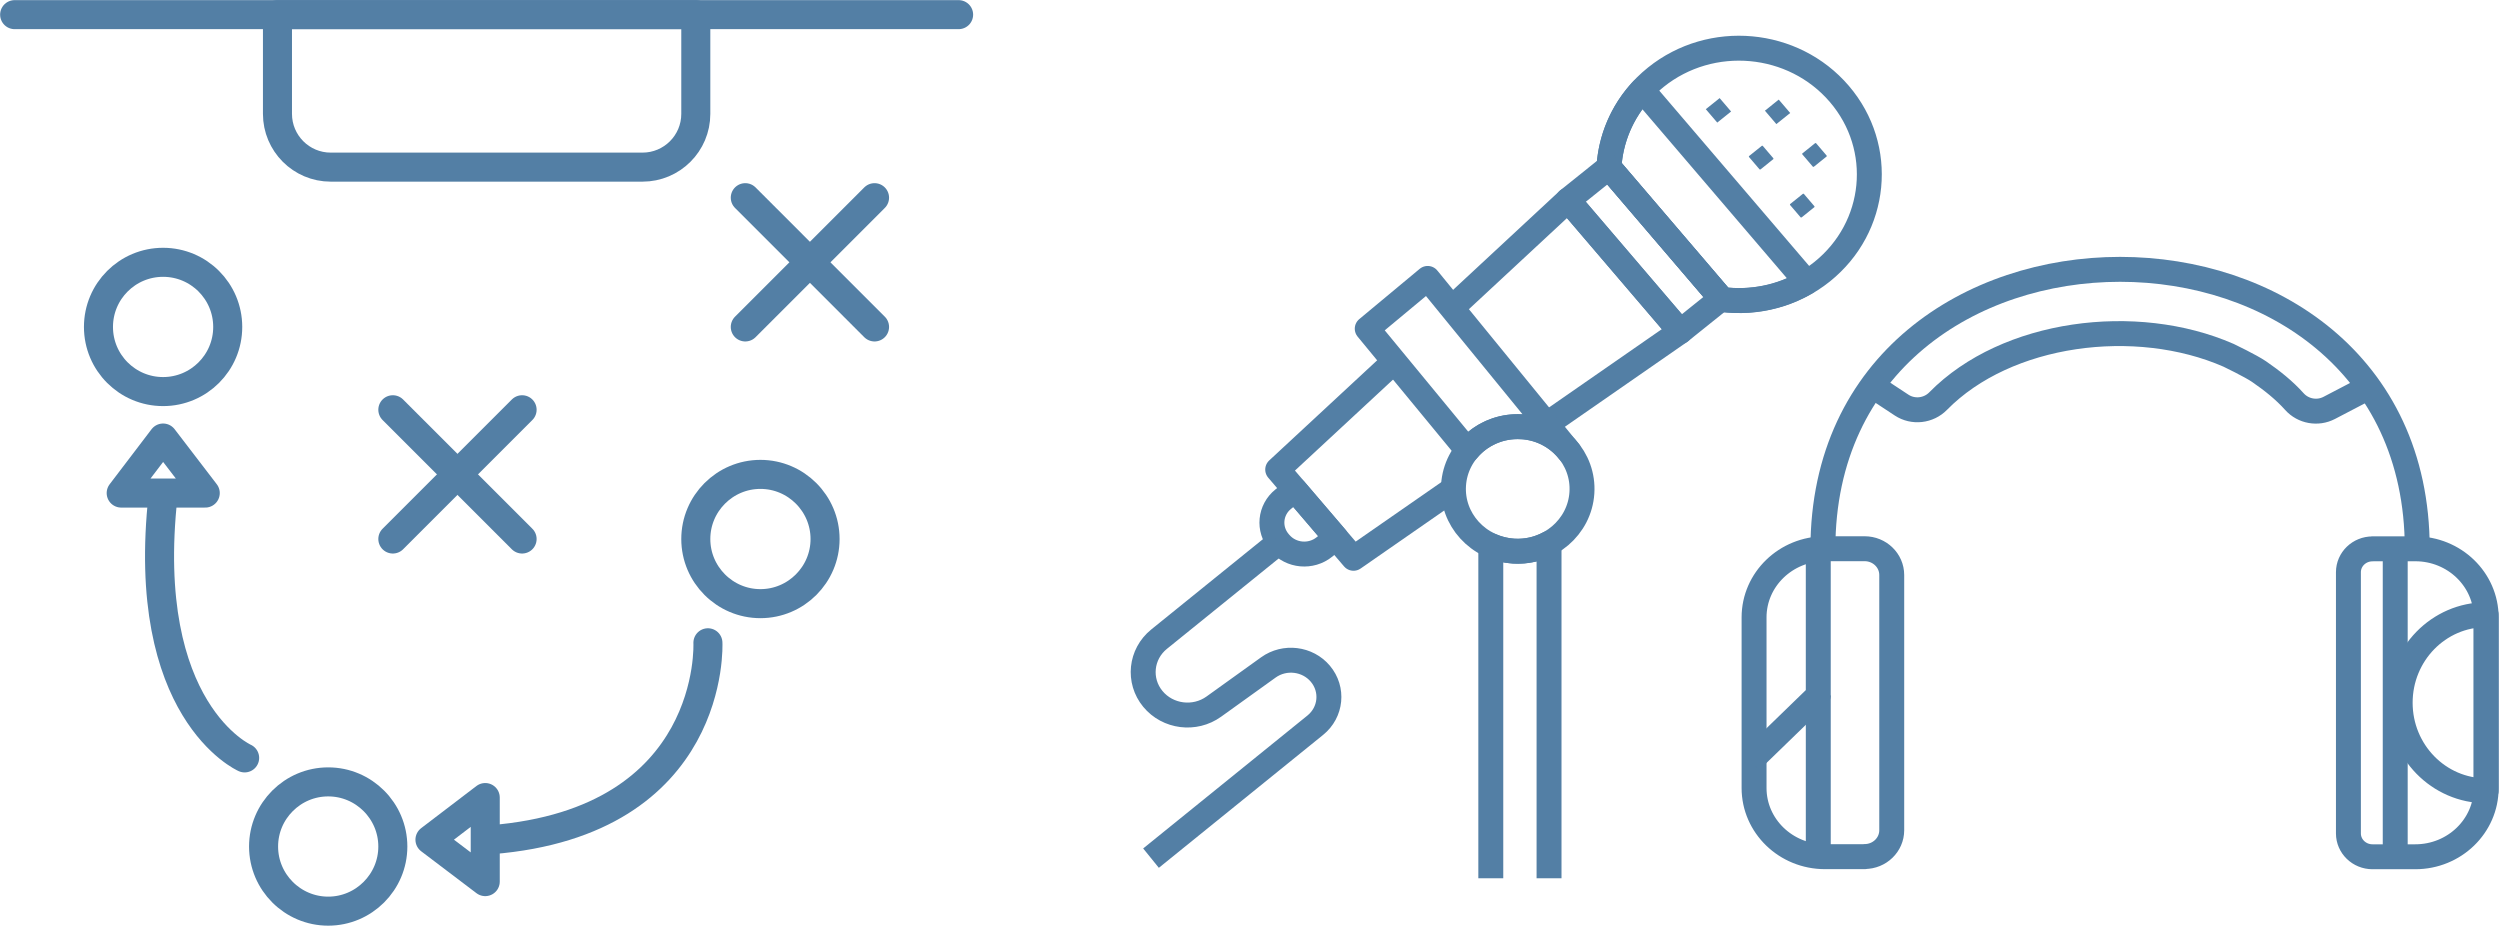 <svg width="415" height="154" viewBox="0 0 415 154" fill="none" xmlns="http://www.w3.org/2000/svg">
<path d="M241.406 81.064L224.683 92.676L212.098 77.95L231.45 59.997" stroke="#537FA5" stroke-width="4.138" stroke-linejoin="round"/>
<path d="M241.017 51.121L260.291 33.219L278.928 55.03L256.764 70.411" stroke="#537FA5" stroke-width="4.138" stroke-linejoin="round"/>
<path d="M267.085 27.772L285.852 49.721C291.604 50.453 297.643 48.978 302.472 45.107C311.673 37.719 312.961 24.506 305.335 15.593C297.708 6.679 284.069 5.431 274.868 12.819C270.039 16.69 267.423 22.161 267.085 27.772Z" stroke="#537FA5" stroke-width="4.138" stroke-linejoin="round"/>
<path d="M272.616 14.937C269.232 18.568 267.358 23.107 267.085 27.759L285.852 49.709C290.628 50.314 295.587 49.381 299.895 46.835L272.616 14.925V14.937Z" stroke="#537FA5" stroke-width="4.138" stroke-linejoin="round"/>
<path d="M285.715 49.584L267.075 27.771L260.278 33.222L278.918 55.035L285.715 49.584Z" stroke="#537FA5" stroke-width="4.138" stroke-linejoin="round"/>
<path d="M214.955 81.303L221.762 89.265L219.837 90.809C217.612 92.594 214.314 92.294 212.471 90.138L212.338 89.983C210.495 87.827 210.805 84.632 213.031 82.847L214.955 81.303Z" stroke="#537FA5" stroke-width="4.138" stroke-linejoin="round"/>
<path d="M297.171 18.757L295.271 16.533L292.975 18.374L294.875 20.598L297.171 18.757Z" fill="#537FA5"/>
<path d="M287.36 18.509L285.459 16.285L283.163 18.126L285.064 20.35L287.36 18.509Z" fill="#537FA5"/>
<path d="M300.935 27.671L299.178 25.616C299.178 25.616 299.139 25.503 299.191 25.465L301.313 23.763C301.313 23.763 301.43 23.725 301.469 23.775L303.226 25.83C303.226 25.83 303.265 25.944 303.213 25.982L301.091 27.684C301.091 27.684 300.974 27.721 300.935 27.671Z" fill="#537FA5"/>
<path d="M292.085 28.112L290.329 26.057C290.329 26.057 290.289 25.944 290.342 25.906L292.463 24.204C292.463 24.204 292.58 24.166 292.619 24.217L294.376 26.272C294.376 26.272 294.415 26.385 294.363 26.423L292.242 28.125C292.242 28.125 292.125 28.163 292.085 28.112Z" fill="#537FA5"/>
<path d="M298.905 36.08L297.148 34.025C297.148 34.025 297.109 33.912 297.161 33.874L299.282 32.172C299.282 32.172 299.399 32.134 299.438 32.184L301.195 34.239C301.195 34.239 301.234 34.353 301.182 34.391L299.061 36.093C299.061 36.093 298.944 36.131 298.905 36.08Z" fill="#537FA5"/>
<path d="M262.595 81.808C262.23 87.506 257.155 91.843 251.272 91.478C245.389 91.124 240.912 86.208 241.29 80.509C241.654 74.81 246.73 70.473 252.612 70.839C258.495 71.192 262.972 76.109 262.595 81.808Z" stroke="#537FA5" stroke-width="4.138" stroke-linejoin="round"/>
<path d="M252.6 70.839C255.827 71.028 258.612 72.605 260.421 74.912L236.995 46.217L226.961 54.563L243.581 74.735C245.676 72.188 248.982 70.625 252.6 70.852V70.839Z" stroke="#537FA5" stroke-width="4.138" stroke-linejoin="round"/>
<path d="M257.141 145.791V90.191C255.411 91.124 253.406 91.616 251.272 91.49C249.918 91.402 248.63 91.074 247.472 90.557V145.791" stroke="#537FA5" stroke-width="4.138" stroke-linejoin="round"/>
<path d="M212.346 89.978L192.407 106.103C189.336 108.586 188.88 112.999 191.379 116.025C193.852 119.013 198.316 119.58 201.492 117.298L210.55 110.793C213.257 108.851 217.057 109.318 219.178 111.839C221.365 114.436 220.987 118.244 218.332 120.387L191.067 142.45" stroke="#537FA5" stroke-width="4.138" stroke-linejoin="round"/>
<path d="M393.833 91.1H400.939C407.434 91.1 412.704 96.206 412.704 102.497V130.826C412.704 137.117 407.434 142.223 400.939 142.223H393.833C391.621 142.223 389.838 140.484 389.838 138.353V94.983C389.838 92.839 391.634 91.112 393.833 91.112V91.1Z" stroke="#537FA5" stroke-width="4.138" stroke-linejoin="round"/>
<path d="M309.525 142.211H302.94C296.446 142.211 291.175 137.105 291.175 130.814V102.484C291.175 96.193 296.446 91.087 302.94 91.087H309.525C312.011 91.087 314.028 93.041 314.028 95.449V137.824C314.028 140.232 312.011 142.186 309.525 142.186V142.211Z" stroke="#537FA5" stroke-width="4.138" stroke-linejoin="round"/>
<path d="M401.264 91.1C401.264 29.247 302.601 29.247 302.601 91.1" stroke="#537FA5" stroke-width="4.138" stroke-linejoin="round"/>
<path d="M310.865 64.082L315.668 67.246C317.581 68.507 320.145 68.205 321.732 66.578C333.081 55.03 354.568 52.256 369.938 58.976C369.938 58.976 373.621 60.741 375.001 61.687C377.148 63.162 379.179 64.775 380.884 66.679C382.328 68.28 384.71 68.722 386.649 67.713L393.169 64.309" stroke="#537FA5" stroke-width="4.138" stroke-linejoin="round"/>
<path d="M301.833 91.1V115.432L290.641 126.287" stroke="#537FA5" stroke-width="4.138" stroke-linejoin="round"/>
<path d="M301.834 115.433V142.072" stroke="#537FA5" stroke-width="4.138" stroke-linejoin="round"/>
<path d="M398.428 116.655C398.428 124.724 404.818 131.267 412.692 131.267C412.692 131.23 412.692 131.179 412.692 131.141V102.169C412.692 102.169 412.692 102.081 412.692 102.043C404.805 102.043 398.428 108.586 398.428 116.655Z" stroke="#537FA5" stroke-width="4.138" stroke-linejoin="round"/>
<path d="M397.607 91.1V142.211" stroke="#537FA5" stroke-width="4.138" stroke-linejoin="round"/>
<g clip-path="url(#clip0_433_17978)">
<path d="M2.431 2.431H159.13" stroke="#537FA5" stroke-width="4.82" stroke-linecap="round" stroke-linejoin="round"/>
<path d="M46.059 2.431H115.503V18.901C115.503 23.805 111.521 27.744 106.66 27.744H54.901C49.998 27.744 46.059 23.763 46.059 18.901V2.431Z" stroke="#537FA5" stroke-width="4.82" stroke-linecap="round" stroke-linejoin="round"/>
<path d="M27.073 65.001C32.999 65.001 37.802 60.197 37.802 54.272C37.802 48.346 32.999 43.543 27.073 43.543C21.148 43.543 16.345 48.346 16.345 54.272C16.345 60.197 21.148 65.001 27.073 65.001Z" stroke="#537FA5" stroke-width="4.82" stroke-linecap="round" stroke-linejoin="round"/>
<path d="M136.961 89.477C136.961 95.386 132.141 100.206 126.232 100.206C120.323 100.206 115.503 95.386 115.503 89.477C115.503 83.568 120.323 78.748 126.232 78.748C132.141 78.748 136.961 83.568 136.961 89.477Z" stroke="#537FA5" stroke-width="4.82" stroke-linecap="round" stroke-linejoin="round"/>
<path d="M65.211 140.522C65.211 146.431 60.391 151.251 54.482 151.251C48.572 151.251 43.753 146.431 43.753 140.522C43.753 134.613 48.572 129.793 54.482 129.793C60.391 129.793 65.211 134.613 65.211 140.522Z" stroke="#537FA5" stroke-width="4.82" stroke-linecap="round" stroke-linejoin="round"/>
<path d="M65.211 68.019L86.669 89.476" stroke="#537FA5" stroke-width="4.82" stroke-linecap="round" stroke-linejoin="round"/>
<path d="M86.669 68.019L65.211 89.476" stroke="#537FA5" stroke-width="4.82" stroke-linecap="round" stroke-linejoin="round"/>
<path d="M123.717 32.815L145.174 54.273" stroke="#537FA5" stroke-width="4.82" stroke-linecap="round" stroke-linejoin="round"/>
<path d="M145.174 32.815L123.717 54.273" stroke="#537FA5" stroke-width="4.82" stroke-linecap="round" stroke-linejoin="round"/>
<path d="M117.514 106.701C117.514 106.701 118.981 136.415 81.514 139.391" stroke="#537FA5" stroke-width="4.82" stroke-linecap="round" stroke-linejoin="round"/>
<path d="M40.611 125.812C40.611 125.812 23.093 118.101 27.074 82.227" stroke="#537FA5" stroke-width="4.82" stroke-linecap="round" stroke-linejoin="round"/>
<path d="M34.073 81.849L27.074 72.713L20.117 81.849H34.073Z" stroke="#537FA5" stroke-width="4.82" stroke-linecap="round" stroke-linejoin="round"/>
<path d="M80.55 132.393L71.372 139.391L80.55 146.348V132.393Z" stroke="#537FA5" stroke-width="4.82" stroke-linecap="round" stroke-linejoin="round"/>
</g>
<defs>
<clipPath id="clip0_433_17978">
<rect width="161.561" height="153.64" fill="white"/>
</clipPath>
</defs>
</svg>
